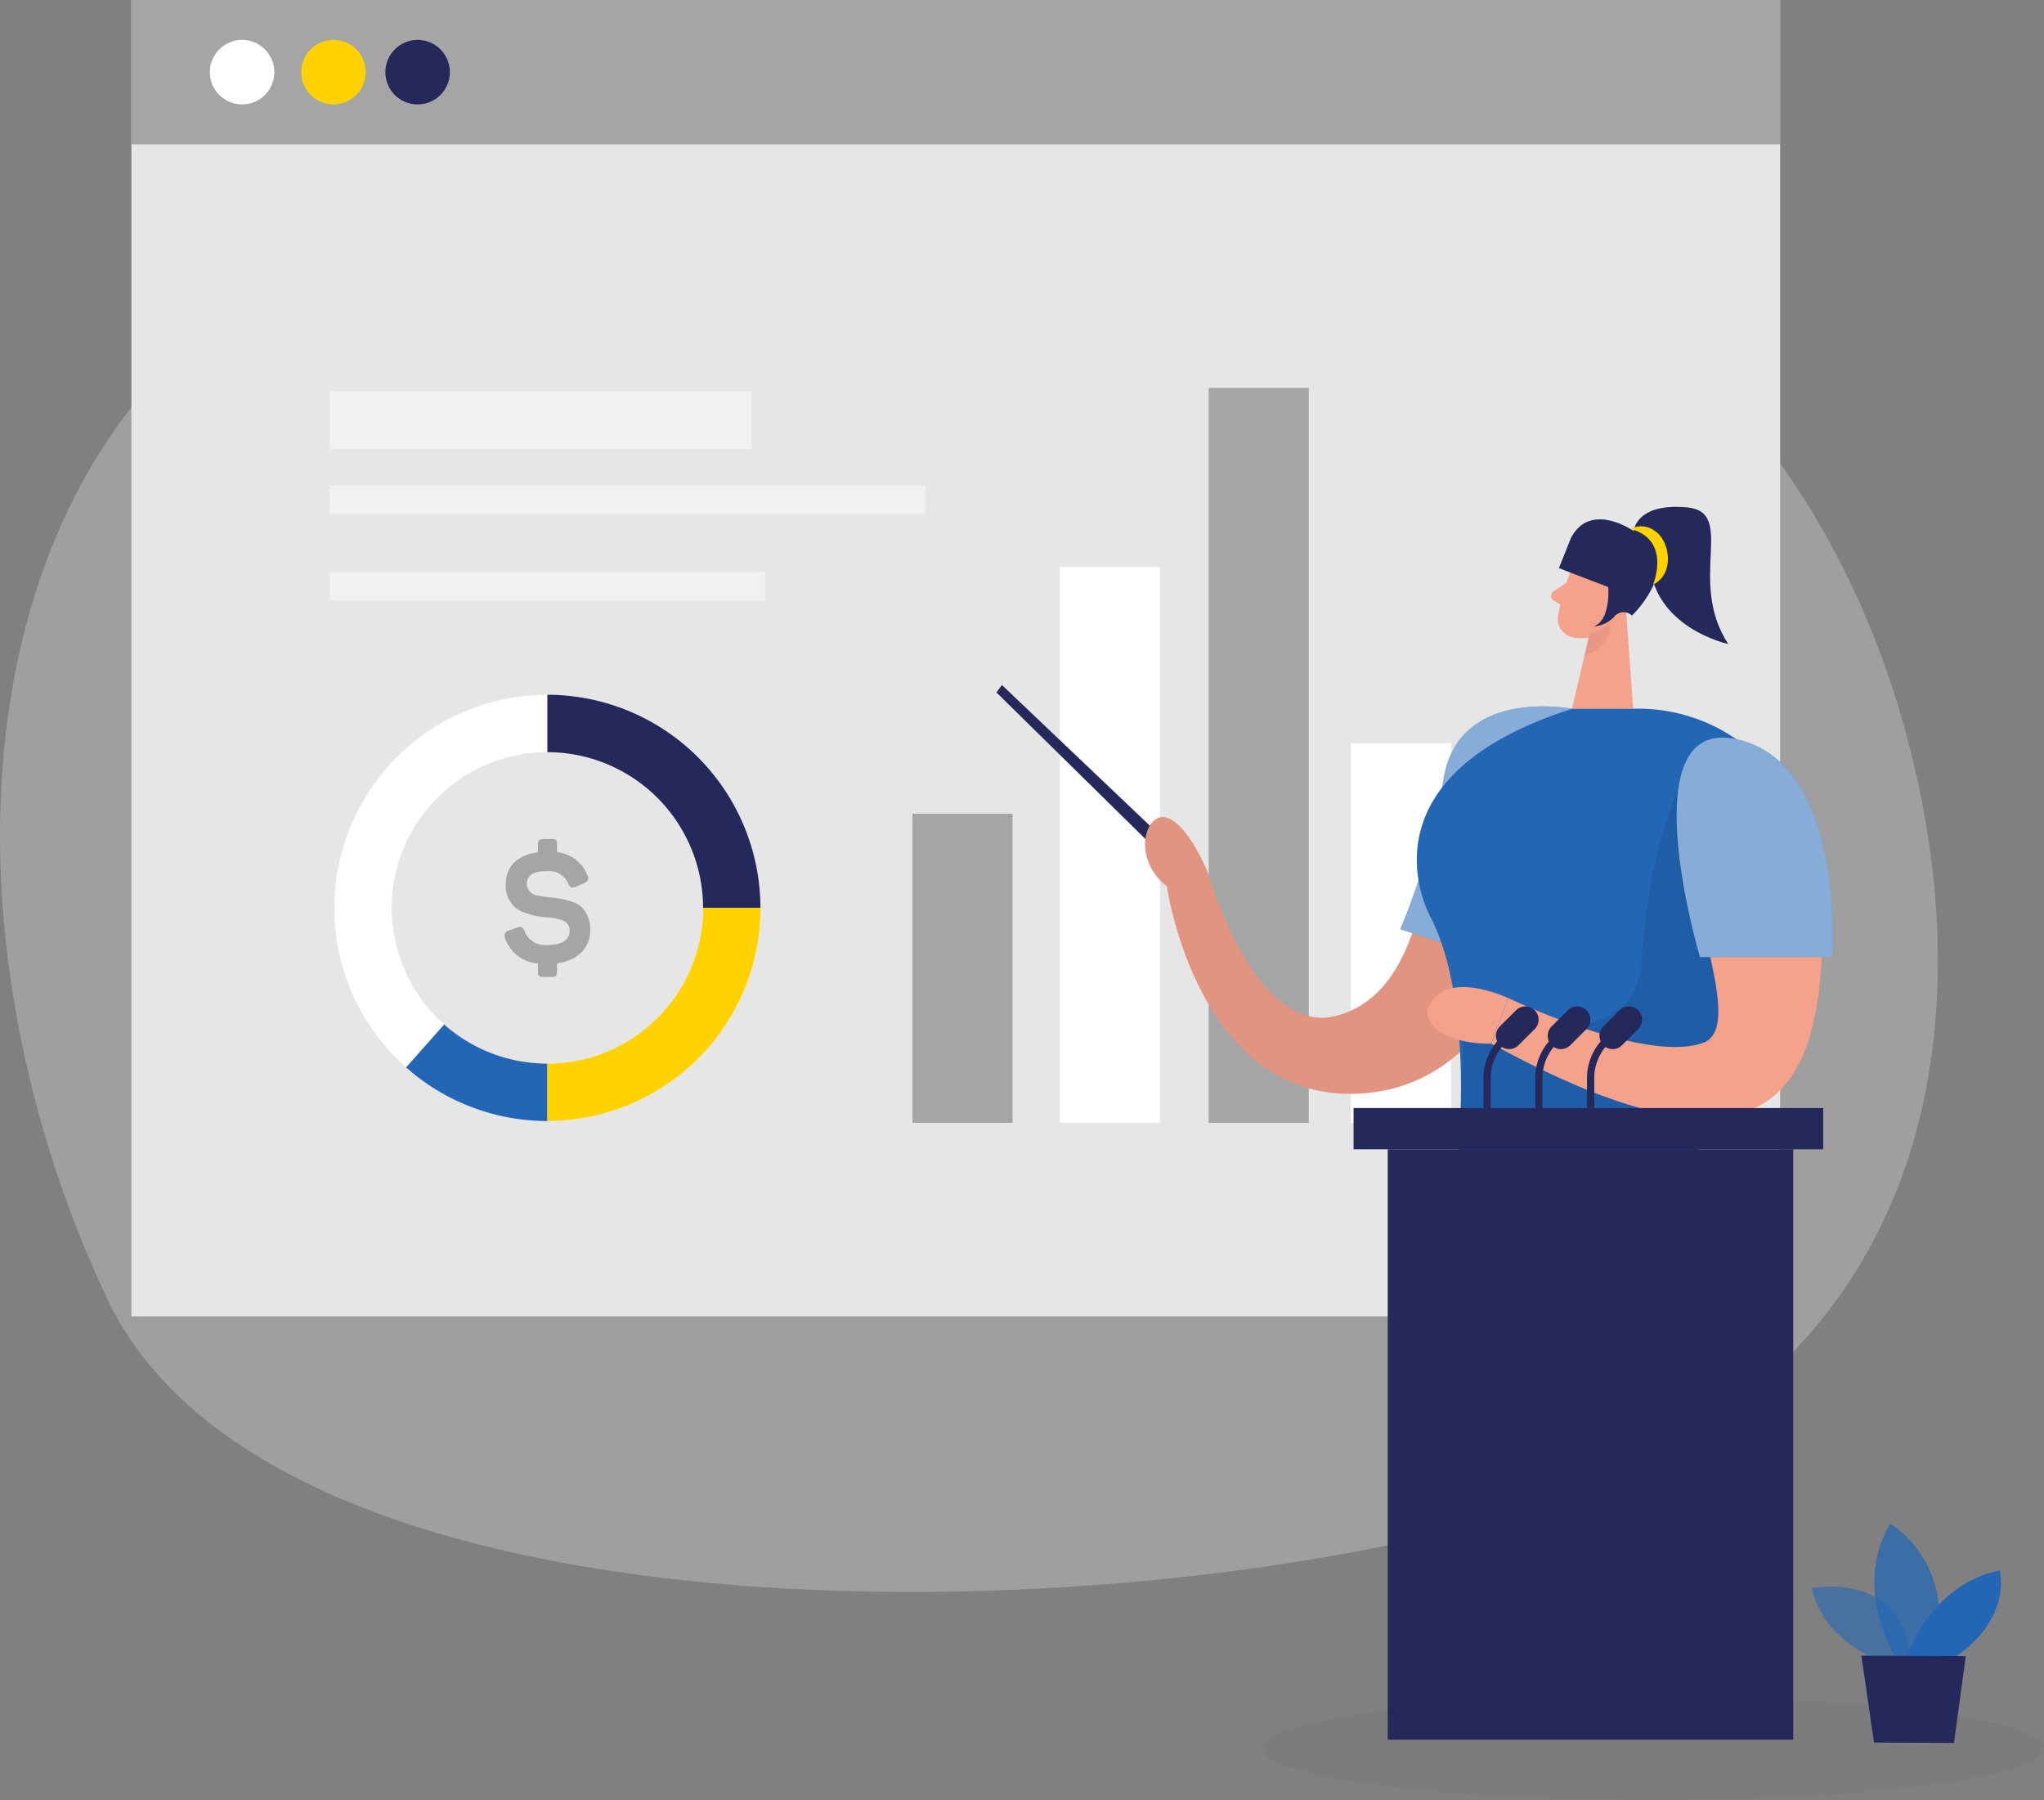 <svg xmlns="http://www.w3.org/2000/svg" width="180.433" height="158.864" viewBox="0 0 180.433 158.864">
  <rect x="0" y="0" width="180.433" height="158.864" fill="#808080" stroke="none"/>
  <g id="conference-3-72" transform="translate(-13.249 -41.55)">
    <path id="bg_conference-3-72" d="M147.581,85.163c17.978,7.191,32.047,27.017,35.869,51.668,3.22,20.772-1.6,46.219-30.938,57.75C122.568,206.349,38.59,211.287,22.677,177.491s-13-76.913,18.9-91.874c22.364-10.487,70.889-14.5,106-.453Z" transform="translate(0 -21.394)" fill="#e6e6e6" opacity="0.3"/>
    <g id="screen_conference-3-72" transform="translate(24.849 41.55)">
      <rect id="長方形_11" data-name="長方形 11" width="145.539" height="116.17" transform="translate(0)" fill="#e6e6e6"/>
      <rect id="長方形_12" data-name="長方形 12" width="145.539" height="12.735" transform="translate(0)" fill="#a5a5a5"/>
      <path id="パス_70" data-name="パス 70" d="M109.519,240.078a18.809,18.809,0,1,1,18.809-18.809A18.829,18.829,0,0,1,109.519,240.078Zm0-32.554a13.745,13.745,0,1,0,13.745,13.745A13.76,13.76,0,0,0,109.519,207.524Z" transform="translate(-72.793 -141.143)" fill="#fff"/>
      <path id="パス_71" data-name="パス 71" d="M119.8,287.334a18.8,18.8,0,0,1-12.48-4.733l3.361-3.792a13.725,13.725,0,0,0,9.115,3.456v5.068Z" transform="translate(-83.073 -188.399)" fill="#2266b5"/>
      <path id="パス_72" data-name="パス 72" d="M158.873,221.263H153.8a13.76,13.76,0,0,0-13.745-13.745V202.45a18.829,18.829,0,0,1,18.809,18.809Z" transform="translate(-103.337 -141.137)" fill="#24285b"/>
      <path id="パス_73" data-name="パス 73" d="M140.07,270.623v-5.068a13.76,13.76,0,0,0,13.745-13.745h5.068a18.829,18.829,0,0,1-18.809,18.809Z" transform="translate(-103.343 -171.688)" fill="#ffd200"/>
      <path id="パス_74" data-name="パス 74" d="M134.328,235.85c.335,0,.434.114.434.45v.713a3.243,3.243,0,0,1,2.671,2.02c.175.347.1.537-.29.713l-.713.32c-.335.16-.5.088-.682-.263a1.822,1.822,0,0,0-1.86-1.117c-1.235,0-1.8.362-1.8,1.193a1.1,1.1,0,0,0,1,.972,7.992,7.992,0,0,0,1.044.16,6.794,6.794,0,0,1,1.932.377,2.6,2.6,0,0,1,.857.465,2.8,2.8,0,0,1,.77,2.035c0,1.581-1.059,2.66-2.934,2.934v.755c0,.335-.1.45-.434.45h-.8c-.335,0-.45-.114-.45-.45v-.739a3.3,3.3,0,0,1-2.9-2.237.472.472,0,0,1,.335-.667l.713-.263c.362-.13.522-.042.682.32a1.9,1.9,0,0,0,1.962,1.219c1.338,0,2-.423,2-1.277a.885.885,0,0,0-.625-.9,4.927,4.927,0,0,0-1.437-.274,6.512,6.512,0,0,1-1.947-.419,2.686,2.686,0,0,1-.842-.48,2.654,2.654,0,0,1-.785-1.974c0-1.57.987-2.614,2.847-2.862v-.713c0-.335.114-.45.45-.45h.8Z" transform="translate(-97.189 -161.81)" fill="#a5a5a5"/>
      <rect id="長方形_13" data-name="長方形 13" width="8.837" height="27.284" transform="translate(68.945 71.811)" fill="#a5a5a5"/>
      <rect id="長方形_14" data-name="長方形 14" width="8.837" height="33.507" transform="translate(107.65 65.588)" fill="#fff"/>
      <rect id="長方形_15" data-name="長方形 15" width="8.837" height="49.065" transform="translate(81.959 50.03)" fill="#fff"/>
      <rect id="長方形_16" data-name="長方形 16" width="8.837" height="64.86" transform="translate(95.094 34.235)" fill="#a5a5a5"/>
      <rect id="長方形_17" data-name="長方形 17" width="38.415" height="2.538" transform="translate(17.517 50.475)" fill="#fff" opacity="0.46"/>
      <rect id="長方形_18" data-name="長方形 18" width="37.226" height="5.076" transform="translate(17.517 34.547)" fill="#fff" opacity="0.46"/>
      <rect id="長方形_19" data-name="長方形 19" width="52.556" height="2.538" transform="translate(17.517 42.824)" fill="#fff" opacity="0.46"/>
      <circle id="楕円形_12" data-name="楕円形 12" cx="2.847" cy="2.847" r="2.847" transform="translate(6.924 3.521)" fill="#fff"/>
      <circle id="楕円形_13" data-name="楕円形 13" cx="2.847" cy="2.847" r="2.847" transform="translate(14.991 3.521)" fill="#ffd200"/>
      <circle id="楕円形_14" data-name="楕円形 14" cx="2.847" cy="2.847" r="2.847" transform="translate(22.418 3.521)" fill="#24285b"/>
    </g>
    <g id="person_conference-3-72" transform="translate(101.21 86.278)">
      <ellipse id="楕円形_15" data-name="楕円形 15" cx="34.478" cy="4.561" rx="34.478" ry="4.561" transform="translate(23.515 105.014)" fill="#000001" opacity="0.03"/>
      <path id="パス_75" data-name="パス 75" d="M259.121,214.03l-14.56-13.84-.48.659,14.56,14.32Z" transform="translate(-244.08 -184.466)" fill="#24285b"/>
      <path id="パス_76" data-name="パス 76" d="M316.2,205.582s-9.245-1.235-11.1,6.489-2.122,18.424-9.546,20.566-11.535-12.712-11.535-12.712-1.722-4.169-3.582-4.737-3.182,3.544,0,6.063c0,0,2.683,18.962,16.923,18.3s18.843-20.215,18.843-33.972Z" transform="translate(-265.396 -187.759)" fill="#f4a28c"/>
      <path id="パス_77" data-name="パス 77" d="M316.2,205.582s-9.245-1.235-11.1,6.489-2.122,18.424-9.546,20.566-11.535-12.712-11.535-12.712-1.722-4.169-3.582-4.737-3.182,3.544,0,6.063c0,0,2.683,18.962,16.923,18.3s18.843-20.215,18.843-33.972Z" transform="translate(-265.396 -187.759)" fill="#000001" opacity="0.08"/>
      <path id="パス_78" data-name="パス 78" d="M352.789,205.357s-9.923-1.959-11.314,6.063a60.091,60.091,0,0,1-3.845,13.394l7.579,2.454,7.579-21.907Z" transform="translate(-301.982 -187.534)" fill="#2266b5"/>
      <path id="パス_79" data-name="パス 79" d="M352.789,205.357s-9.923-1.959-11.314,6.063a60.091,60.091,0,0,1-3.845,13.394l7.579,2.454,7.579-21.907Z" transform="translate(-301.982 -187.534)" fill="#fff" opacity="0.46"/>
      <path id="パス_80" data-name="パス 80" d="M375.8,167.82a20.83,20.83,0,0,0-1.677,5.312,1.683,1.683,0,0,0,1.509,1.852,3.719,3.719,0,0,0,3.7-1.616l1.955-2.4a3.01,3.01,0,0,0-.13-3.479c-1.3-1.932-4.58-1.562-5.358.328Z" transform="translate(-324.564 -163.434)" fill="#f4a28c"/>
      <path id="パス_81" data-name="パス 81" d="M382.109,180.12l.7,9.748h-5.4l1.616-6.912Z" transform="translate(-326.603 -172.044)" fill="#f4a28c"/>
      <path id="パス_82" data-name="パス 82" d="M373.953,176.44l-1.177.789a.479.479,0,0,0,.019.808l.995.6.164-2.191Z" transform="translate(-323.603 -169.767)" fill="#f4a28c"/>
      <path id="パス_83" data-name="パス 83" d="M380.781,186.7a3.653,3.653,0,0,0,1.76-.842s.351,2.111-2.222,2.824l.465-1.982Z" transform="translate(-328.404 -175.597)" fill="#ce8172" opacity="0.31"/>
      <path id="パス_84" data-name="パス 84" d="M385.8,178.384s.473-1.2,1.345-.774.206,2.172-1.094,1.879l-.255-1.105Z" transform="translate(-331.796 -170.435)" fill="#f4a28c"/>
      <path id="パス_85" data-name="パス 85" d="M355.164,205.684h5.4s.37-.023,1.006,0a15.293,15.293,0,0,1,12.365,23.443c-3.479,5.556-7.629,13.04-7.907,17.514l-20.989-1.059s1.593-13.615-2.3-21.393c0,0-7.149-12.251,12.426-18.5Z" transform="translate(-304.357 -187.86)" fill="#2266b5"/>
      <path id="パス_86" data-name="パス 86" d="M370.745,224.41s-2.61,5.4-3.228,15.1-15.608,4.344-15.608,4.344l-.419,9.93,21.431,1.128,1.78-6.5S380.321,238.361,370.745,224.41Z" transform="translate(-310.56 -199.457)" fill="#000001" opacity="0.08"/>
      <path id="パス_87" data-name="パス 87" d="M375.4,219.4a4.568,4.568,0,0,1,8.094-3.083,19.62,19.62,0,0,1,4.523,13.04c-.175,12.7-1.886,26.453-29.292,11.428l1.479-4.028s12.163,5.849,17.243,3.948c3.734-1.395-1.658-12.583-2.043-21.309Z" transform="translate(-315.035 -193.413)" fill="#f4a28c"/>
      <path id="パス_88" data-name="パス 88" d="M351.046,271.112s-4.569-2.172-6.516,0,1.151,4.115,5.038,4.028Z" transform="translate(-305.883 -227.765)" fill="#f4a28c"/>
      <path id="パス_89" data-name="パス 89" d="M375.432,163.5l-1.052,2.637,4.355,1.673s.248,2.93-1.292,3.464a2.638,2.638,0,0,0,1.867-.907,1.051,1.051,0,0,1,1.459-.091l.053.05a9.329,9.329,0,0,0,2.534-4.485c.5-2.584-2.385-2.984-2.385-2.984s-3.826-2.686-5.541.644Z" transform="translate(-324.728 -160.726)" fill="#24285b"/>
      <path id="パス_90" data-name="パス 90" d="M391.69,161.059s.2-2.485,4.672-2.088,0,6.44,3.677,12.064c0,0-6.76-1.429-6.958-7.5l-1.391-2.485Z" transform="translate(-335.442 -158.928)" fill="#24285b"/>
      <path id="パス_91" data-name="パス 91" d="M390.95,163.691a1.989,1.989,0,0,1,2.164.183c1.269.8,1.825,3.727-.168,4.733,0,0,1.654-3.963-2-4.92Z" transform="translate(-334.984 -161.735)" fill="#ffd200"/>
      <path id="パス_92" data-name="パス 92" d="M403.708,231.74h11.668s1.28-17.033-8.376-19.213S403.708,231.74,403.708,231.74Z" transform="translate(-341.607 -192.006)" fill="#2266b5"/>
      <path id="パス_93" data-name="パス 93" d="M403.708,231.74h11.668s1.28-17.033-8.376-19.213S403.708,231.74,403.708,231.74Z" transform="translate(-341.607 -192.006)" fill="#fff" opacity="0.46"/>
      <rect id="長方形_20" data-name="長方形 20" width="35.797" height="52.103" transform="translate(34.539 56.695)" fill="#24285b"/>
      <rect id="長方形_21" data-name="長方形 21" width="41.456" height="3.639" transform="translate(31.525 53.06)" fill="#24285b"/>
      <path id="パス_94" data-name="パス 94" d="M361.426,274.973a1.164,1.164,0,0,0-1.65,0l-1.429,1.429a1.163,1.163,0,0,0-.229,1.315,4.928,4.928,0,0,0-1.208,3.247V283.6h.636v-2.633a4.318,4.318,0,0,1,.991-2.759,1.167,1.167,0,0,0,1.463-.152l1.429-1.429a1.164,1.164,0,0,0,0-1.65Z" transform="translate(-313.915 -230.54)" fill="#24285b"/>
      <path id="パス_95" data-name="パス 95" d="M373.416,274.973a1.164,1.164,0,0,0-1.65,0l-1.429,1.429a1.163,1.163,0,0,0-.229,1.315,4.928,4.928,0,0,0-1.208,3.247V283.6h.636v-2.633a4.318,4.318,0,0,1,.991-2.759,1.167,1.167,0,0,0,1.463-.152l1.429-1.429a1.164,1.164,0,0,0,0-1.65Z" transform="translate(-321.336 -230.54)" fill="#24285b"/>
      <path id="パス_96" data-name="パス 96" d="M385.4,274.973a1.164,1.164,0,0,0-1.65,0l-1.429,1.429a1.163,1.163,0,0,0-.229,1.315,4.928,4.928,0,0,0-1.208,3.247V283.6h.636v-2.633a4.318,4.318,0,0,1,.991-2.759,1.167,1.167,0,0,0,1.463-.152l1.429-1.429a1.164,1.164,0,0,0,0-1.65Z" transform="translate(-328.751 -230.54)" fill="#24285b"/>
      <path id="パス_97" data-name="パス 97" d="M439.64,415.771s-5.529-1.509-6.73-6.653c0,0,8.566-1.73,8.81,7.111l-2.077-.453Z" transform="translate(-360.954 -313.695)" fill="#2266b5" opacity="0.58"/>
      <path id="パス_98" data-name="パス 98" d="M449.323,406.183s-3.864-6.1-.465-11.813a9.83,9.83,0,0,1,3.62,11.828l-3.155-.011Z" transform="translate(-369.959 -304.652)" fill="#2266b5" opacity="0.73"/>
      <path id="パス_99" data-name="パス 99" d="M454.96,412.921s2.042-6.448,8.208-7.671c0,0,1.155,4.188-3.994,7.686l-4.215-.019Z" transform="translate(-374.602 -311.386)" fill="#2266b5"/>
      <path id="パス_100" data-name="パス 100" d="M444.44,425l1.12,7.667,7.057.027,1.04-7.656Z" transform="translate(-368.091 -323.61)" fill="#24285b"/>
    </g>
  </g>
</svg>
